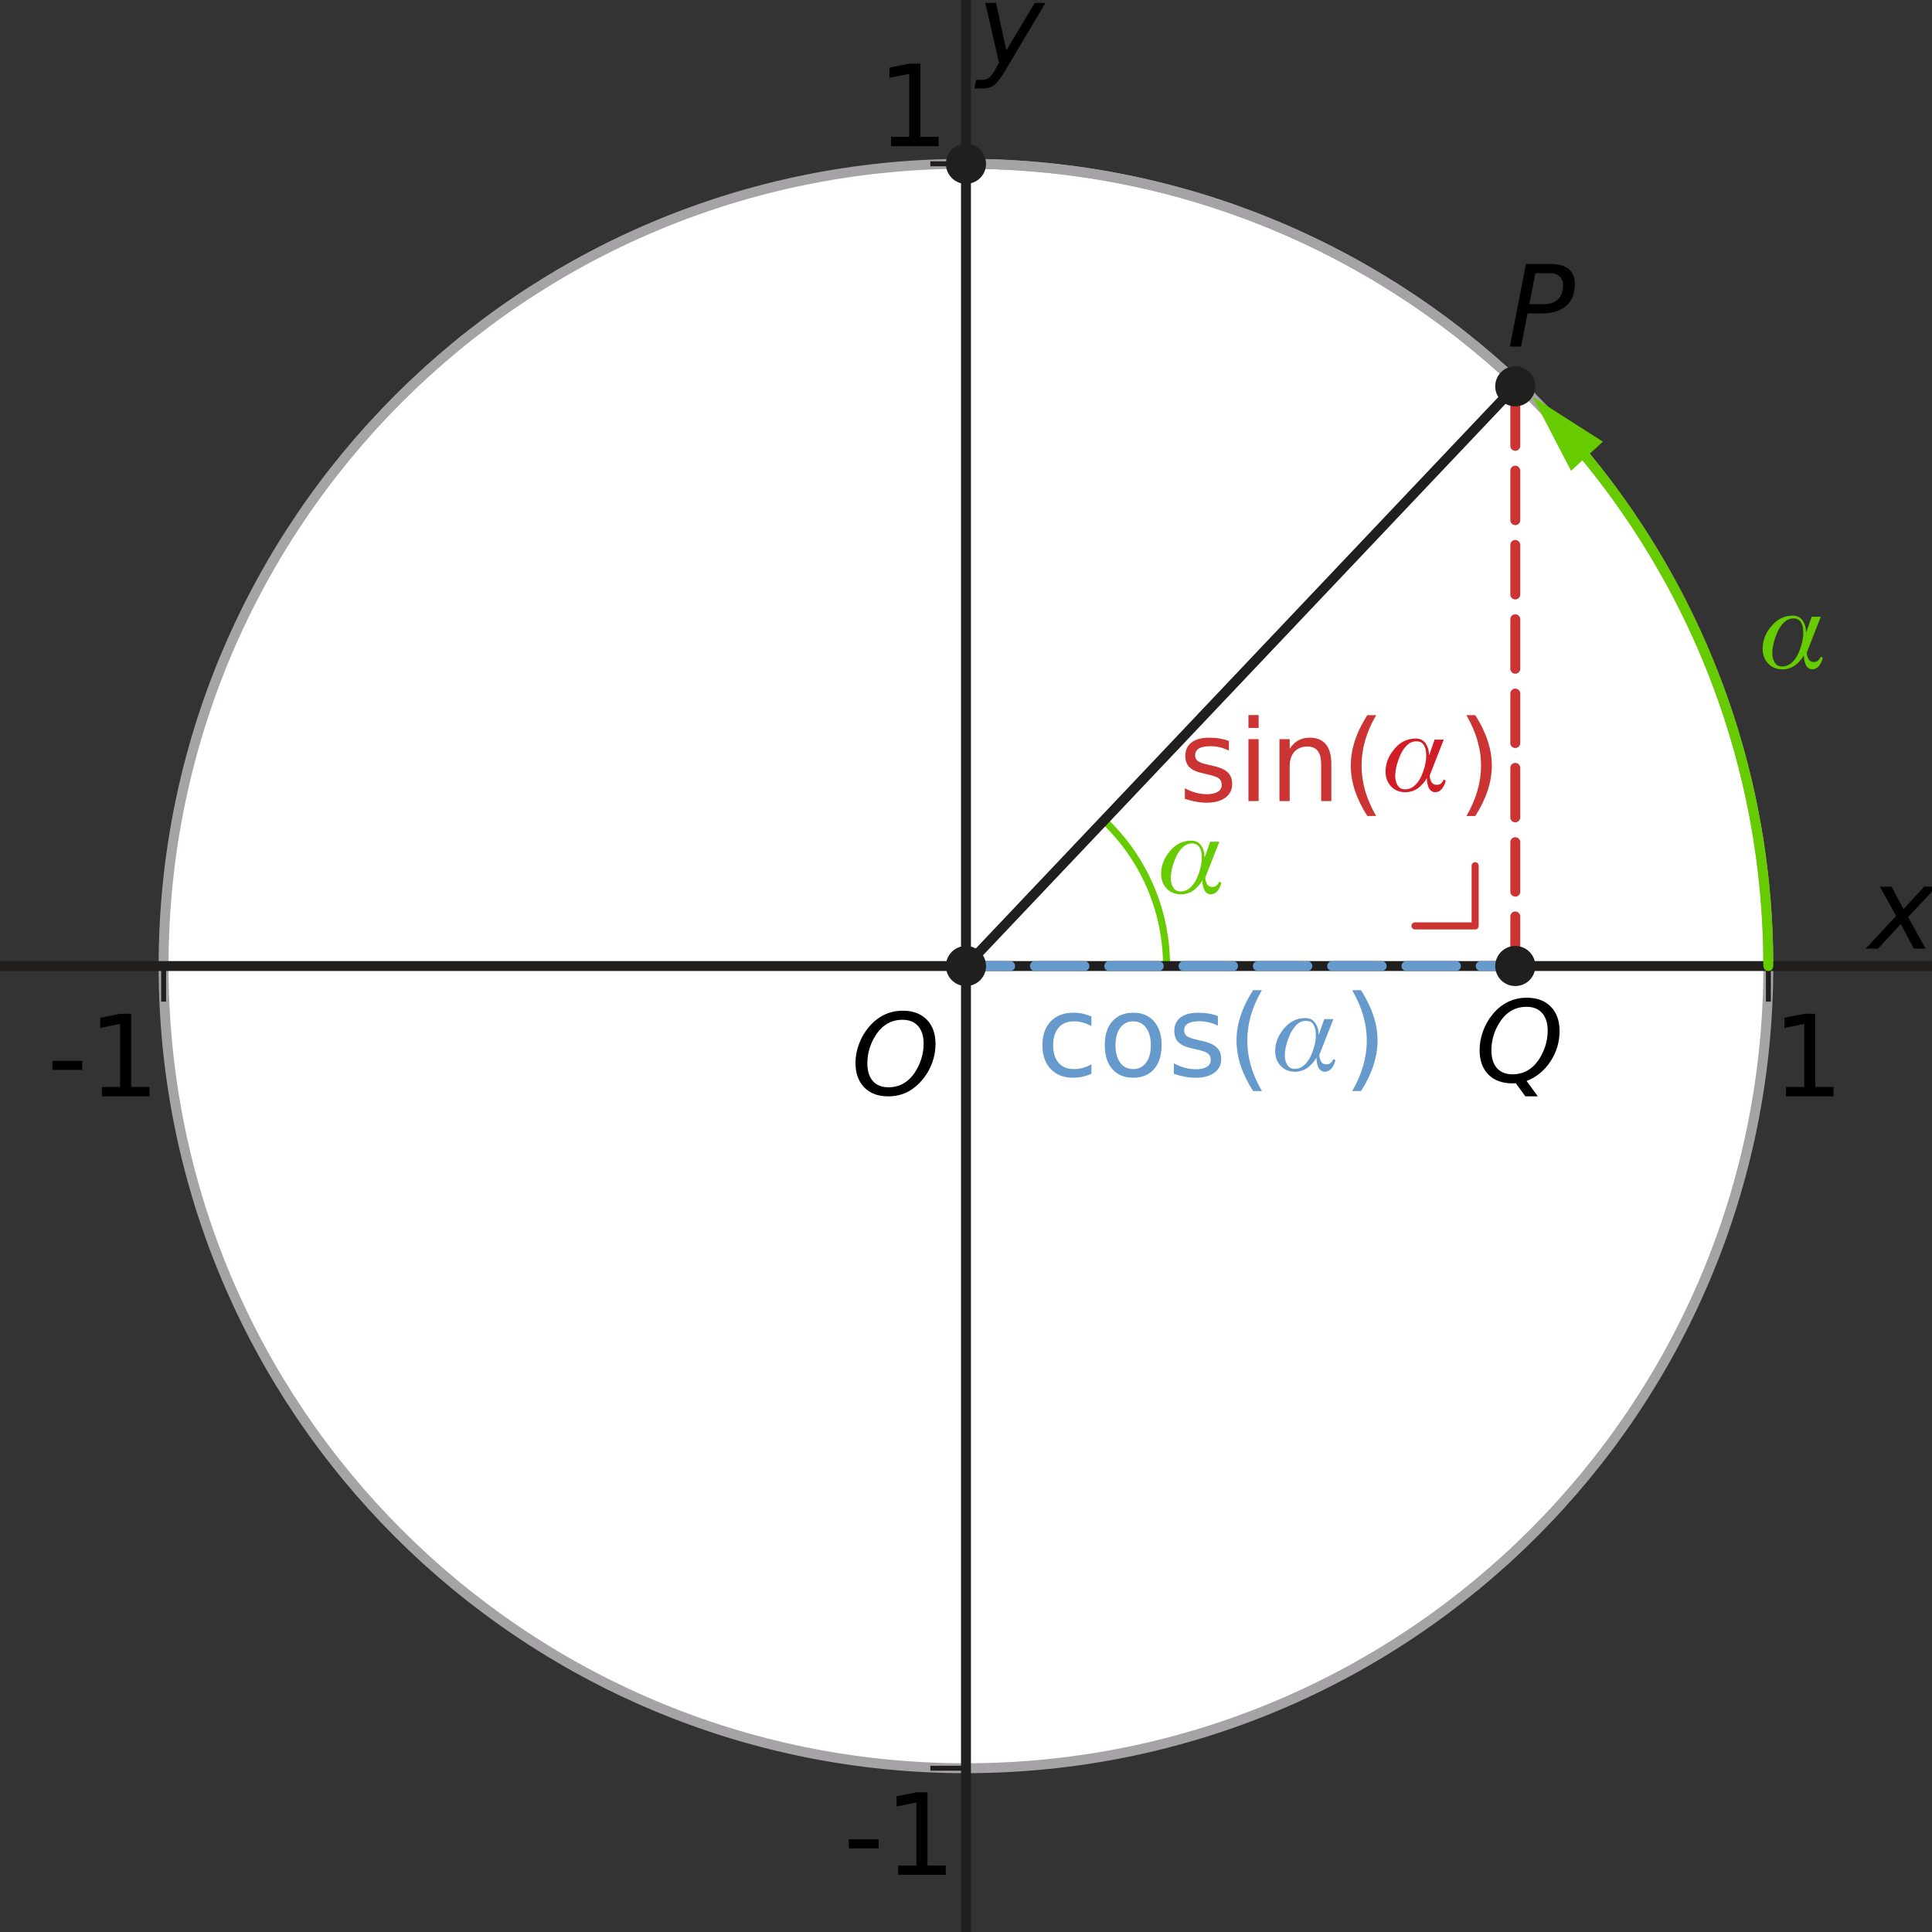 <?xml version="1.0" encoding="UTF-8" standalone="no"?>
<svg
   xmlns:dc="http://purl.org/dc/elements/1.1/"
   xmlns:cc="http://creativecommons.org/ns#"
   xmlns:rdf="http://www.w3.org/1999/02/22-rdf-syntax-ns#"
   xmlns:svg="http://www.w3.org/2000/svg"
   xmlns="http://www.w3.org/2000/svg"
   xmlns:sodipodi="http://sodipodi.sourceforge.net/DTD/sodipodi-0.dtd"
   xmlns:inkscape="http://www.inkscape.org/namespaces/inkscape"
   width="136.51pt"
   height="136.51pt"
   viewBox="0 0 136.51 136.51"
   version="1.1"
   id="svg108"
   sodipodi:docname="bt-gr52-th1-t01.svg"
   inkscape:version="0.92.1 r15371">
  <rect x="0" y="0" width="136.51" height="136.51" fill="#333333" stroke="none"/>
  <sodipodi:namedview
     pagecolor="#ffffff"
     bordercolor="#666666"
     borderopacity="1"
     objecttolerance="10"
     gridtolerance="10"
     guidetolerance="10"
     inkscape:pageopacity="0"
     inkscape:pageshadow="2"
     inkscape:window-width="1920"
     inkscape:window-height="986"
     id="namedview110"
     showgrid="false"
     inkscape:zoom="3.6673623"
     inkscape:cx="92.105824"
     inkscape:cy="101.55547"
     inkscape:window-x="-11"
     inkscape:window-y="-11"
     inkscape:window-maximized="1"
     inkscape:current-layer="svg108" />
  <defs
     id="defs11">
    <clipPath
       id="clip1">
      <path
         d="M 132 61 L 136.512 61 L 136.512 66 L 132 66 Z M 132 61 "
         id="path2" />
    </clipPath>
    <clipPath
       id="clip2">
      <path
         d="M 0 67 L 136.512 67 L 136.512 69 L 0 69 Z M 0 67 "
         id="path5" />
    </clipPath>
    <clipPath
       id="clip3">
      <path
         d="M 67 0 L 69 0 L 69 136.512 L 67 136.512 Z M 67 0 "
         id="path8" />
    </clipPath>
  </defs>
  <path
     inkscape:connector-curvature="0"
     id="path13"
     d="m 124.945,68.258 c 0,31.328 -25.395,56.68 -56.703,56.68 -31.305,0 -56.684,-25.352 -56.684,-56.68 0,-31.332 25.379,-56.684 56.684,-56.684 31.309,0 56.703,25.352 56.703,56.684"
     style="fill:#ffffff;fill-opacity:1;fill-rule:nonzero;stroke:none" />
  <path
     inkscape:connector-curvature="0"
     id="path15"
     d="m 68.254,70.773 v -2.516 z m 0,0"
     style="fill:none;stroke:#211e1e;stroke-width:0.35;stroke-linecap:butt;stroke-linejoin:miter;stroke-miterlimit:10;stroke-opacity:1" />
  <path
     inkscape:connector-curvature="0"
     id="path17"
     d="m 65.734,68.258 h 2.52 z m 0,0"
     style="fill:none;stroke:#211e1e;stroke-width:0.35;stroke-linecap:butt;stroke-linejoin:miter;stroke-miterlimit:10;stroke-opacity:1" />
  <path
     inkscape:connector-curvature="0"
     id="path43"
     d="m 78.004,57.969 c 2.723,2.582 4.422,6.234 4.422,10.289"
     style="fill:none;stroke:#66cc00;stroke-width:0.5;stroke-linecap:butt;stroke-linejoin:miter;stroke-miterlimit:10;stroke-opacity:1" />
  <path
     inkscape:connector-curvature="0"
     id="path45"
     d="m 124.945,68.258 c 0,31.328 -25.395,56.68 -56.703,56.68 -31.305,0 -56.684,-25.352 -56.684,-56.68 0,-31.332 25.379,-56.684 56.684,-56.684 31.309,0 56.703,25.352 56.703,56.684 z m 0,0"
     style="fill:none;stroke:#a6a3a6;stroke-width:0.7;stroke-linecap:round;stroke-linejoin:round;stroke-miterlimit:10;stroke-opacity:1" />
  <path
     inkscape:connector-curvature="0"
     id="path47"
     d="m 68.242,11.574 c 15.609,0 29.746,6.301 40.004,16.504"
     style="fill:none;stroke:#a6a3a6;stroke-width:0.7;stroke-linecap:butt;stroke-linejoin:miter;stroke-miterlimit:10;stroke-opacity:1" />
  <path
     inkscape:connector-curvature="0"
     id="path49"
     d="m 65.734,124.938 h 2.52 z m 0,0"
     style="fill:none;stroke:#211e1e;stroke-width:0.35;stroke-linecap:butt;stroke-linejoin:miter;stroke-miterlimit:10;stroke-opacity:1" />
  <path
     inkscape:connector-curvature="0"
     id="path51"
     d="m 124.949,70.773 v -2.516 z m 0,0"
     style="fill:none;stroke:#211e1e;stroke-width:0.35;stroke-linecap:butt;stroke-linejoin:miter;stroke-miterlimit:10;stroke-opacity:1" />
  <path
     inkscape:connector-curvature="0"
     id="path53"
     d="m 11.562,70.773 v -2.516 z m 0,0"
     style="fill:none;stroke:#211e1e;stroke-width:0.35;stroke-linecap:butt;stroke-linejoin:miter;stroke-miterlimit:10;stroke-opacity:1" />
  <path
     inkscape:connector-curvature="0"
     id="path55"
     d="m 65.734,11.574 h 2.52 z m 0,0"
     style="fill:none;stroke:#211e1e;stroke-width:0.35;stroke-linecap:butt;stroke-linejoin:miter;stroke-miterlimit:10;stroke-opacity:1" />
  <g
     style="clip-rule:nonzero"
     id="g59"
     clip-path="url(#clip2)">
    <path
       inkscape:connector-curvature="0"
       id="path57"
       transform="matrix(0.1,0,0,-0.1,0,136.51)"
       d="m 0,682.522 h 1365.078 z m 0,0"
       style="fill:none;stroke:#211e1e;stroke-width:7;stroke-linecap:butt;stroke-linejoin:miter;stroke-miterlimit:10;stroke-opacity:1" />
  </g>
  <g
     style="clip-rule:nonzero"
     id="g63"
     clip-path="url(#clip3)">
    <path
       inkscape:connector-curvature="0"
       id="path61"
       transform="matrix(0.1,0,0,-0.1,0,136.51)"
       d="M 682.539,-0.017 V 1365.061 Z m 0,0"
       style="fill:none;stroke:#211e1e;stroke-width:7;stroke-linecap:butt;stroke-linejoin:miter;stroke-miterlimit:10;stroke-opacity:1" />
  </g>
  <path
     inkscape:connector-curvature="0"
     id="path65"
     d="M 107.066,68.254 V 26.633"
     style="fill:none;stroke:#cc3333;stroke-width:0.7;stroke-linecap:round;stroke-linejoin:round;stroke-miterlimit:10;stroke-dasharray:3.5, 1.75;stroke-opacity:1" />
  <path
     inkscape:connector-curvature="0"
     id="path67"
     d="M 68.254,68.258 107.066,27.297"
     style="fill:none;stroke:#211e1e;stroke-width:0.7;stroke-linecap:butt;stroke-linejoin:miter;stroke-miterlimit:10;stroke-opacity:1" />
  <path
     inkscape:connector-curvature="0"
     id="path69"
     d="m 108.484,27.297 c 0,0.781 -0.637,1.414 -1.418,1.414 -0.785,0 -1.418,-0.633 -1.418,-1.414 0,-0.785 0.633,-1.418 1.418,-1.418 0.781,0 1.418,0.633 1.418,1.418"
     style="fill:#211e1e;fill-opacity:1;fill-rule:nonzero;stroke:none" />
  <path
     inkscape:connector-curvature="0"
     id="path71"
     d="m 69.672,11.574 c 0,0.785 -0.637,1.418 -1.418,1.418 -0.785,0 -1.418,-0.633 -1.418,-1.418 0,-0.785 0.633,-1.418 1.418,-1.418 0.781,0 1.418,0.633 1.418,1.418"
     style="fill:#211e1e;fill-opacity:1;fill-rule:nonzero;stroke:none" />
  <path
     inkscape:connector-curvature="0"
     id="path73"
     d="m 67.875,68.258 h 39.191"
     style="fill:none;stroke:#6699cc;stroke-width:0.7;stroke-linecap:round;stroke-linejoin:round;stroke-miterlimit:10;stroke-dasharray:3.5, 1.75;stroke-opacity:1" />
  <path
     inkscape:connector-curvature="0"
     id="path75"
     d="m 69.672,68.258 c 0,0.781 -0.637,1.414 -1.418,1.414 -0.785,0 -1.418,-0.633 -1.418,-1.414 0,-0.785 0.633,-1.418 1.418,-1.418 0.781,0 1.418,0.633 1.418,1.418"
     style="fill:#211e1e;fill-opacity:1;fill-rule:nonzero;stroke:none" />
  <path
     inkscape:connector-curvature="0"
     id="path85"
     d="m 91.484,75.523 c 0.254,-0.004 0.477,-0.09 0.664,-0.262 0.188,-0.164 0.34,-0.375 0.457,-0.625 0.246,-0.535 0.367,-1.031 0.367,-1.488 0,-0.121 -0.008,-0.242 -0.023,-0.363 -0.02,-0.125 -0.059,-0.234 -0.113,-0.332 -0.047,-0.098 -0.117,-0.18 -0.207,-0.242 -0.098,-0.055 -0.215,-0.082 -0.359,-0.082 -0.242,0.004 -0.461,0.094 -0.648,0.27 -0.18,0.176 -0.336,0.402 -0.465,0.672 -0.25,0.578 -0.375,1.086 -0.375,1.531 0,0.23 0.059,0.445 0.168,0.633 0.113,0.188 0.289,0.285 0.535,0.289 z m 2.871,-0.621 c -0.035,0.188 -0.117,0.363 -0.238,0.539 -0.129,0.184 -0.297,0.277 -0.512,0.285 -0.117,0 -0.215,-0.039 -0.297,-0.109 -0.082,-0.07 -0.141,-0.156 -0.176,-0.25 -0.082,-0.223 -0.117,-0.426 -0.113,-0.613 h -0.016 c -0.145,0.254 -0.34,0.477 -0.59,0.672 -0.254,0.195 -0.559,0.293 -0.906,0.301 -0.434,-0.008 -0.777,-0.148 -1.023,-0.422 -0.254,-0.266 -0.383,-0.613 -0.383,-1.043 0.004,-0.586 0.215,-1.117 0.625,-1.59 0.387,-0.48 0.883,-0.727 1.48,-0.742 0.164,0 0.312,0.027 0.438,0.09 0.117,0.066 0.215,0.156 0.297,0.27 0.152,0.227 0.23,0.496 0.23,0.809 h 0.016 l 0.379,-1.09 h 0.648 l -0.992,2.527 c 0,0.164 0.039,0.316 0.117,0.457 0.074,0.137 0.195,0.207 0.363,0.211 0.133,0 0.238,-0.027 0.309,-0.09 0.078,-0.066 0.145,-0.16 0.203,-0.285 l 0.141,0.074"
     style="fill:#6699cc;fill-opacity:1;fill-rule:nonzero;stroke:none" />
  <path
     inkscape:connector-curvature="0"
     id="path97"
     d="m 99.283,55.773 c 0.254,-0.004 0.473,-0.09 0.664,-0.262 0.188,-0.164 0.34,-0.375 0.457,-0.625 0.246,-0.535 0.367,-1.031 0.367,-1.488 0,-0.121 -0.008,-0.242 -0.023,-0.363 -0.019,-0.125 -0.059,-0.234 -0.113,-0.332 -0.047,-0.098 -0.117,-0.18 -0.207,-0.242 -0.098,-0.055 -0.219,-0.082 -0.359,-0.082 -0.246,0.004 -0.461,0.094 -0.648,0.27 -0.184,0.176 -0.34,0.402 -0.465,0.672 -0.25,0.578 -0.375,1.086 -0.375,1.531 0,0.23 0.055,0.445 0.168,0.633 0.113,0.188 0.289,0.285 0.535,0.289 z m 2.871,-0.621 c -0.035,0.188 -0.117,0.363 -0.238,0.539 -0.129,0.184 -0.297,0.277 -0.512,0.285 -0.117,0 -0.215,-0.039 -0.297,-0.109 -0.082,-0.07 -0.141,-0.156 -0.176,-0.25 -0.082,-0.223 -0.117,-0.426 -0.113,-0.613 h -0.016 c -0.145,0.254 -0.34,0.477 -0.59,0.672 -0.258,0.195 -0.559,0.293 -0.906,0.301 -0.438,-0.008 -0.777,-0.148 -1.023,-0.422 -0.254,-0.266 -0.383,-0.613 -0.383,-1.043 0.004,-0.586 0.215,-1.117 0.625,-1.59 0.387,-0.48 0.883,-0.727 1.48,-0.742 0.164,0 0.309,0.027 0.438,0.09 0.117,0.066 0.215,0.156 0.297,0.27 0.152,0.227 0.23,0.496 0.23,0.809 h 0.016 l 0.379,-1.09 h 0.648 l -0.992,2.527 c 0,0.164 0.039,0.316 0.117,0.457 0.074,0.137 0.195,0.207 0.363,0.211 0.133,0 0.234,-0.027 0.309,-0.09 0.074,-0.066 0.145,-0.16 0.203,-0.285 l 0.141,0.074"
     style="fill:#d11e26;fill-opacity:1;fill-rule:nonzero;stroke:none" />
  <path
     inkscape:connector-curvature="0"
     id="path101"
     d="m 104.23,61.168 v 4.254 h -4.25"
     style="fill:none;stroke:#cc3333;stroke-width:0.5;stroke-linecap:round;stroke-linejoin:round;stroke-miterlimit:10;stroke-opacity:1" />
  <path
     inkscape:connector-curvature="0"
     id="path103"
     d="m 83.426,62.992 c 0.25,-0.004 0.473,-0.094 0.664,-0.262 0.188,-0.168 0.34,-0.375 0.457,-0.625 0.242,-0.539 0.367,-1.035 0.367,-1.488 0,-0.121 -0.008,-0.246 -0.023,-0.367 -0.023,-0.121 -0.059,-0.234 -0.113,-0.328 -0.047,-0.102 -0.117,-0.184 -0.207,-0.242 -0.098,-0.059 -0.219,-0.086 -0.359,-0.086 -0.246,0.004 -0.461,0.098 -0.648,0.273 -0.184,0.176 -0.34,0.398 -0.465,0.672 -0.25,0.574 -0.375,1.086 -0.375,1.527 0,0.234 0.055,0.445 0.168,0.633 0.109,0.188 0.289,0.289 0.535,0.293 z m 2.871,-0.621 c -0.039,0.184 -0.117,0.363 -0.238,0.535 -0.129,0.184 -0.301,0.281 -0.512,0.285 -0.117,0 -0.219,-0.039 -0.297,-0.109 -0.082,-0.07 -0.141,-0.152 -0.176,-0.25 -0.082,-0.219 -0.121,-0.422 -0.113,-0.613 h -0.016 c -0.145,0.254 -0.34,0.477 -0.59,0.672 -0.258,0.195 -0.559,0.297 -0.906,0.301 -0.438,-0.004 -0.777,-0.145 -1.023,-0.422 -0.258,-0.266 -0.383,-0.613 -0.383,-1.039 0.004,-0.59 0.211,-1.121 0.625,-1.594 0.387,-0.48 0.879,-0.727 1.48,-0.742 0.164,0 0.309,0.031 0.438,0.094 0.117,0.066 0.215,0.152 0.297,0.266 0.152,0.23 0.23,0.5 0.23,0.809 h 0.016 l 0.379,-1.09 H 86.156 L 85.164,62 c 0,0.168 0.039,0.32 0.117,0.457 0.074,0.137 0.195,0.211 0.363,0.215 0.133,0 0.234,-0.031 0.309,-0.094 0.074,-0.066 0.141,-0.16 0.203,-0.281 l 0.141,0.074"
     style="fill:#66cc00;fill-opacity:1;fill-rule:nonzero;stroke:none" />
  <path
     inkscape:connector-curvature="0"
     id="path105"
     d="m 108.484,68.258 c 0,0.781 -0.637,1.414 -1.418,1.414 -0.785,0 -1.418,-0.633 -1.418,-1.414 0,-0.785 0.633,-1.418 1.418,-1.418 0.781,0 1.418,0.633 1.418,1.418"
     style="fill:#211e1e;fill-opacity:1;fill-rule:nonzero;stroke:none" />
  <g
     aria-label="cos(  )"
     style="font-style:normal;font-variant:normal;font-weight:normal;font-stretch:normal;font-size:8px;line-height:1.25;font-family:'DejaVu Sans';-inkscape-font-specification:'DejaVu Sans, Normal';font-variant-ligatures:normal;font-variant-caps:normal;font-variant-numeric:normal;font-feature-settings:normal;text-align:start;letter-spacing:0px;word-spacing:0px;writing-mode:lr-tb;text-anchor:start;fill:#6699cc;fill-opacity:1;stroke:none;stroke-width:0.75"
     id="text4638">
    <path
       d="m 77.116,71.829 v 0.672 q -0.305,-0.168 -0.613,-0.25 -0.305,-0.086 -0.617,-0.086 -0.699,0 -1.086,0.445 -0.387,0.441 -0.387,1.242 0,0.801 0.387,1.246 0.387,0.441 1.086,0.441 0.313,0 0.617,-0.082 0.309,-0.086 0.613,-0.254 v 0.664 q -0.301,0.141 -0.625,0.211 -0.32,0.07 -0.684,0.07 -0.988,0 -1.57,-0.621 -0.582,-0.621 -0.582,-1.676 0,-1.07 0.586,-1.684 0.59,-0.613 1.613,-0.613 0.332,0 0.648,0.07 0.316,0.066 0.613,0.203 z"
       style="font-style:normal;font-variant:normal;font-weight:normal;font-stretch:normal;font-size:8px;font-family:'DejaVu Sans';-inkscape-font-specification:'DejaVu Sans, Normal';font-variant-ligatures:normal;font-variant-caps:normal;font-variant-numeric:normal;font-feature-settings:normal;text-align:start;writing-mode:lr-tb;text-anchor:start;fill:#6699cc;fill-opacity:1;stroke-width:0.75"
       id="path4752" />
    <path
       d="m 80.069,72.165 q -0.578,0 -0.914,0.453 -0.336,0.449 -0.336,1.234 0,0.785 0.332,1.238 0.336,0.449 0.918,0.449 0.574,0 0.91,-0.453 0.336,-0.453 0.336,-1.234 0,-0.777 -0.336,-1.23 -0.336,-0.457 -0.91,-0.457 z m 0,-0.609 q 0.938,0 1.473,0.609 0.535,0.609 0.535,1.688 0,1.074 -0.535,1.688 -0.535,0.609 -1.473,0.609 -0.941,0 -1.477,-0.609 -0.531,-0.613 -0.531,-1.688 0,-1.078 0.531,-1.688 0.535,-0.609 1.477,-0.609 z"
       style="font-style:normal;font-variant:normal;font-weight:normal;font-stretch:normal;font-size:8px;font-family:'DejaVu Sans';-inkscape-font-specification:'DejaVu Sans, Normal';font-variant-ligatures:normal;font-variant-caps:normal;font-variant-numeric:normal;font-feature-settings:normal;text-align:start;writing-mode:lr-tb;text-anchor:start;fill:#6699cc;fill-opacity:1;stroke-width:0.75"
       id="path4754" />
    <path
       d="m 86.053,71.79 v 0.68 q -0.305,-0.156 -0.633,-0.234 -0.328,-0.078 -0.68,-0.078 -0.535,0 -0.805,0.164 -0.266,0.164 -0.266,0.492 0,0.25 0.191,0.395 0.191,0.141 0.77,0.27 l 0.246,0.055 q 0.766,0.164 1.086,0.465 0.324,0.297 0.324,0.832 0,0.609 -0.484,0.965 -0.48,0.355 -1.324,0.355 -0.352,0 -0.734,-0.07 -0.379,-0.066 -0.801,-0.203 v -0.742 q 0.398,0.207 0.785,0.312 0.387,0.102 0.766,0.102 0.508,0 0.781,-0.172 0.273,-0.176 0.273,-0.492 0,-0.293 -0.199,-0.449 -0.195,-0.156 -0.863,-0.301 l -0.25,-0.059 q -0.668,-0.141 -0.965,-0.43 -0.297,-0.293 -0.297,-0.801 0,-0.617 0.438,-0.953 0.438,-0.336 1.242,-0.336 0.398,0 0.75,0.059 0.352,0.059 0.648,0.176 z"
       style="font-style:normal;font-variant:normal;font-weight:normal;font-stretch:normal;font-size:8px;font-family:'DejaVu Sans';-inkscape-font-specification:'DejaVu Sans, Normal';font-variant-ligatures:normal;font-variant-caps:normal;font-variant-numeric:normal;font-feature-settings:normal;text-align:start;writing-mode:lr-tb;text-anchor:start;fill:#6699cc;fill-opacity:1;stroke-width:0.75"
       id="path4756" />
    <path
       d="m 89.163,69.965 q -0.523,0.898 -0.777,1.777 -0.254,0.879 -0.254,1.781 0,0.902 0.254,1.789 0.258,0.883 0.777,1.777 h -0.625 q -0.586,-0.918 -0.879,-1.805 -0.289,-0.887 -0.289,-1.762 0,-0.871 0.289,-1.754 0.289,-0.883 0.879,-1.805 z"
       style="font-style:normal;font-variant:normal;font-weight:normal;font-stretch:normal;font-size:8px;font-family:'DejaVu Sans';-inkscape-font-specification:'DejaVu Sans, Normal';font-variant-ligatures:normal;font-variant-caps:normal;font-variant-numeric:normal;font-feature-settings:normal;text-align:start;writing-mode:lr-tb;text-anchor:start;fill:#6699cc;fill-opacity:1;stroke-width:0.75"
       id="path4758" />
    <path
       d="m 95.542,69.965 h 0.625 q 0.586,0.922 0.875,1.805 0.293,0.883 0.293,1.754 0,0.875 -0.293,1.762 -0.289,0.887 -0.875,1.805 h -0.625 q 0.52,-0.895 0.773,-1.777 0.258,-0.887 0.258,-1.789 0,-0.902 -0.258,-1.781 -0.254,-0.879 -0.773,-1.777 z"
       style="font-style:normal;font-variant:normal;font-weight:normal;font-stretch:normal;font-size:8px;font-family:'DejaVu Sans';-inkscape-font-specification:'DejaVu Sans, Normal';font-variant-ligatures:normal;font-variant-caps:normal;font-variant-numeric:normal;font-feature-settings:normal;text-align:start;writing-mode:lr-tb;text-anchor:start;fill:#6699cc;fill-opacity:1;stroke-width:0.75"
       id="path4760" />
  </g>
  <g
     aria-label="sin(  )"
     style="font-style:normal;font-variant:normal;font-weight:normal;font-stretch:normal;font-size:8px;line-height:1.25;font-family:'DejaVu Sans';-inkscape-font-specification:'DejaVu Sans, Normal';font-variant-ligatures:normal;font-variant-caps:normal;font-variant-numeric:normal;font-feature-settings:normal;text-align:start;letter-spacing:0px;word-spacing:0px;writing-mode:lr-tb;text-anchor:start;fill:#cc3333;fill-opacity:1;stroke:none;stroke-width:0.75"
     id="text4638-5"
     transform="translate(-25.5,4.5)">
    <path
       d="m 112.33,47.856 v 0.68 q -0.305,-0.156 -0.633,-0.234 -0.328,-0.078 -0.68,-0.078 -0.535,0 -0.805,0.164 -0.266,0.164 -0.266,0.492 0,0.25 0.191,0.395 0.191,0.141 0.77,0.27 l 0.246,0.055 q 0.766,0.164 1.086,0.465 0.324,0.297 0.324,0.832 0,0.609 -0.484,0.965 -0.48,0.355 -1.324,0.355 -0.352,0 -0.734,-0.07 -0.379,-0.066 -0.801,-0.203 v -0.742 q 0.398,0.207 0.785,0.312 0.387,0.102 0.766,0.102 0.508,0 0.781,-0.172 0.273,-0.176 0.273,-0.492 0,-0.293 -0.199,-0.449 -0.195,-0.156 -0.863,-0.301 l -0.25,-0.059 q -0.668,-0.141 -0.965,-0.43 -0.297,-0.293 -0.297,-0.801 0,-0.617 0.438,-0.953 0.438,-0.336 1.242,-0.336 0.398,0 0.75,0.059 0.352,0.059 0.648,0.176 z"
       style="font-style:normal;font-variant:normal;font-weight:normal;font-stretch:normal;font-size:8px;font-family:'DejaVu Sans';-inkscape-font-specification:'DejaVu Sans, Normal';font-variant-ligatures:normal;font-variant-caps:normal;font-variant-numeric:normal;font-feature-settings:normal;text-align:start;writing-mode:lr-tb;text-anchor:start;fill:#cc3333;fill-opacity:1;stroke-width:0.75"
       id="path4763"
       inkscape:connector-curvature="0" />
    <path
       d="m 113.712,47.727 h 0.719 v 4.375 h -0.719 z m 0,-1.703 h 0.719 v 0.91 h -0.719 z"
       style="font-style:normal;font-variant:normal;font-weight:normal;font-stretch:normal;font-size:8px;font-family:'DejaVu Sans';-inkscape-font-specification:'DejaVu Sans, Normal';font-variant-ligatures:normal;font-variant-caps:normal;font-variant-numeric:normal;font-feature-settings:normal;text-align:start;writing-mode:lr-tb;text-anchor:start;fill:#cc3333;fill-opacity:1;stroke-width:0.75"
       id="path4765"
       inkscape:connector-curvature="0" />
    <path
       d="m 119.568,49.462 v 2.641 H 118.849 V 49.485 q 0,-0.621 -0.242,-0.93 -0.242,-0.309 -0.727,-0.309 -0.582,0 -0.918,0.371 -0.336,0.371 -0.336,1.012 v 2.473 h -0.723 v -4.375 h 0.723 v 0.68 q 0.258,-0.395 0.605,-0.59 0.352,-0.195 0.809,-0.195 0.754,0 1.141,0.469 0.387,0.465 0.387,1.371 z"
       style="font-style:normal;font-variant:normal;font-weight:normal;font-stretch:normal;font-size:8px;font-family:'DejaVu Sans';-inkscape-font-specification:'DejaVu Sans, Normal';font-variant-ligatures:normal;font-variant-caps:normal;font-variant-numeric:normal;font-feature-settings:normal;text-align:start;writing-mode:lr-tb;text-anchor:start;fill:#cc3333;fill-opacity:1;stroke-width:0.75"
       id="path4767"
       inkscape:connector-curvature="0" />
    <path
       d="m 122.736,46.032 q -0.523,0.898 -0.777,1.777 -0.254,0.879 -0.254,1.781 0,0.902 0.254,1.789 0.258,0.883 0.777,1.777 h -0.625 q -0.586,-0.918 -0.879,-1.805 -0.289,-0.887 -0.289,-1.762 0,-0.871 0.289,-1.754 0.289,-0.883 0.879,-1.805 z"
       style="font-style:normal;font-variant:normal;font-weight:normal;font-stretch:normal;font-size:8px;font-family:'DejaVu Sans';-inkscape-font-specification:'DejaVu Sans, Normal';font-variant-ligatures:normal;font-variant-caps:normal;font-variant-numeric:normal;font-feature-settings:normal;text-align:start;writing-mode:lr-tb;text-anchor:start;fill:#cc3333;fill-opacity:1;stroke-width:0.75"
       id="path4769"
       inkscape:connector-curvature="0" />
    <path
       d="m 129.115,46.032 h 0.625 q 0.586,0.922 0.875,1.805 0.293,0.883 0.293,1.754 0,0.875 -0.293,1.762 -0.289,0.887 -0.875,1.805 h -0.625 q 0.52,-0.895 0.773,-1.777 0.258,-0.887 0.258,-1.789 0,-0.902 -0.258,-1.781 -0.254,-0.879 -0.773,-1.777 z"
       style="font-style:normal;font-variant:normal;font-weight:normal;font-stretch:normal;font-size:8px;font-family:'DejaVu Sans';-inkscape-font-specification:'DejaVu Sans, Normal';font-variant-ligatures:normal;font-variant-caps:normal;font-variant-numeric:normal;font-feature-settings:normal;text-align:start;writing-mode:lr-tb;text-anchor:start;fill:#cc3333;fill-opacity:1;stroke-width:0.75"
       id="path4771"
       inkscape:connector-curvature="0" />
  </g>
  <g
     aria-label="O"
     style="font-style:normal;font-variant:normal;font-weight:normal;font-stretch:normal;font-size:10px;line-height:1.25;font-family:'DejaVu Sans';-inkscape-font-specification:'DejaVu Sans, Normal';font-variant-ligatures:normal;font-variant-caps:normal;font-variant-numeric:normal;font-feature-settings:normal;text-align:start;letter-spacing:0px;word-spacing:0px;writing-mode:lr-tb;text-anchor:start;fill:#000000;fill-opacity:1;stroke:none;stroke-width:0.75"
     id="text4660">
    <path
       d="m 63.773,72.055 q -0.648,0 -1.145,0.316 -0.496,0.312 -0.863,0.957 -0.234,0.41 -0.359,0.871 -0.121,0.461 -0.121,0.93 0,0.812 0.387,1.254 0.391,0.441 1.102,0.441 0.641,0 1.141,-0.316 0.504,-0.32 0.859,-0.949 0.238,-0.422 0.363,-0.883 0.125,-0.465 0.125,-0.926 0,-0.809 -0.391,-1.25 -0.391,-0.445 -1.098,-0.445 z m -1.023,5.41 q -1.074,0 -1.691,-0.637 -0.613,-0.637 -0.613,-1.742 0,-0.633 0.238,-1.293 0.242,-0.66 0.664,-1.176 0.496,-0.605 1.105,-0.902 0.609,-0.301 1.344,-0.301 1.07,0 1.688,0.633 0.617,0.629 0.617,1.719 0,0.672 -0.234,1.32 -0.234,0.648 -0.672,1.176 -0.5,0.609 -1.105,0.906 -0.602,0.297 -1.34,0.297 z"
       style="font-style:oblique;font-variant:normal;font-weight:normal;font-stretch:normal;font-size:8px;font-family:'DejaVu Sans';-inkscape-font-specification:'DejaVu Sans, Oblique';font-variant-ligatures:normal;font-variant-caps:normal;font-variant-numeric:normal;font-feature-settings:normal;text-align:start;writing-mode:lr-tb;text-anchor:start;stroke-width:0.75"
       id="path4774" />
  </g>
  <g
     aria-label="Q"
     style="font-style:normal;font-variant:normal;font-weight:normal;font-stretch:normal;font-size:10px;line-height:1.25;font-family:'DejaVu Sans';-inkscape-font-specification:'DejaVu Sans, Normal';font-variant-ligatures:normal;font-variant-caps:normal;font-variant-numeric:normal;font-feature-settings:normal;text-align:start;letter-spacing:0px;word-spacing:0px;writing-mode:lr-tb;text-anchor:start;fill:#000000;fill-opacity:1;stroke:none;stroke-width:0.75"
     id="text4660-3">
    <path
       d="m 107.104,76.54 q -0.043,0.004 -0.09,0.004 -0.047,0.004 -0.141,0.004 -1.094,0 -1.711,-0.625 -0.617,-0.629 -0.617,-1.734 0,-0.652 0.234,-1.309 0.238,-0.656 0.66,-1.18 0.488,-0.602 1.098,-0.902 0.613,-0.301 1.352,-0.301 1.07,0 1.688,0.633 0.617,0.629 0.617,1.719 0,1.176 -0.645,2.152 -0.645,0.977 -1.684,1.379 l 0.793,1.086 h -0.883 z m 0.762,-5.402 q -0.648,0 -1.145,0.316 -0.496,0.312 -0.863,0.957 -0.234,0.41 -0.359,0.871 -0.121,0.461 -0.121,0.93 0,0.812 0.387,1.254 0.391,0.441 1.102,0.441 0.641,0 1.141,-0.316 0.504,-0.32 0.859,-0.949 0.238,-0.422 0.363,-0.883 0.125,-0.465 0.125,-0.926 0,-0.809 -0.391,-1.25 -0.391,-0.445 -1.098,-0.445 z"
       style="font-style:oblique;font-variant:normal;font-weight:normal;font-stretch:normal;font-size:8px;font-family:'DejaVu Sans';-inkscape-font-specification:'DejaVu Sans, Oblique';font-variant-ligatures:normal;font-variant-caps:normal;font-variant-numeric:normal;font-feature-settings:normal;text-align:start;writing-mode:lr-tb;text-anchor:start;stroke-width:0.75"
       id="path4777" />
  </g>
  <g
     aria-label="P"
     style="font-style:normal;font-variant:normal;font-weight:normal;font-stretch:normal;font-size:10px;line-height:1.25;font-family:'DejaVu Sans';-inkscape-font-specification:'DejaVu Sans, Normal';font-variant-ligatures:normal;font-variant-caps:normal;font-variant-numeric:normal;font-feature-settings:normal;text-align:start;letter-spacing:0px;word-spacing:0px;writing-mode:lr-tb;text-anchor:start;fill:#000000;fill-opacity:1;stroke:none;stroke-width:0.75"
     id="text4660-0">
    <path
       d="m 107.819,18.657 h 1.824 q 0.797,0 1.215,0.371 0.418,0.371 0.418,1.086 0,0.961 -0.617,1.496 -0.617,0.535 -1.734,0.535 h -0.992 l -0.457,2.344 h -0.793 z m 0.664,0.648 -0.422,2.191 h 0.992 q 0.672,0 1.031,-0.344 0.359,-0.344 0.359,-0.984 0,-0.41 -0.246,-0.637 -0.242,-0.227 -0.684,-0.227 z"
       style="font-style:oblique;font-variant:normal;font-weight:normal;font-stretch:normal;font-size:8px;font-family:'DejaVu Sans';-inkscape-font-specification:'DejaVu Sans, Oblique';font-variant-ligatures:normal;font-variant-caps:normal;font-variant-numeric:normal;font-feature-settings:normal;text-align:start;writing-mode:lr-tb;text-anchor:start;stroke-width:0.75"
       id="path4780" />
  </g>
  <g
     aria-label="y"
     style="font-style:normal;font-variant:normal;font-weight:normal;font-stretch:normal;font-size:10px;line-height:1.25;font-family:'DejaVu Sans';-inkscape-font-specification:'DejaVu Sans, Normal';font-variant-ligatures:normal;font-variant-caps:normal;font-variant-numeric:normal;font-feature-settings:normal;text-align:start;letter-spacing:0px;word-spacing:0px;writing-mode:lr-tb;text-anchor:start;fill:#000000;fill-opacity:1;stroke:none;stroke-width:0.75"
     id="text4660-00">
    <path
       d="m 71.027,4.99 q -0.5,0.84 -0.816,1.047 -0.312,0.211 -0.801,0.211 h -0.566 l 0.121,-0.602 h 0.414 q 0.301,0 0.512,-0.164 0.211,-0.164 0.473,-0.641 l 0.223,-0.418 -0.969,-4.215 h 0.762 L 71.105,3.56 73.113,0.209 h 0.754 z"
       style="font-style:oblique;font-variant:normal;font-weight:normal;font-stretch:normal;font-size:8px;font-family:'DejaVu Sans';-inkscape-font-specification:'DejaVu Sans, Oblique';font-variant-ligatures:normal;font-variant-caps:normal;font-variant-numeric:normal;font-feature-settings:normal;text-align:start;writing-mode:lr-tb;text-anchor:start;stroke-width:0.75"
       id="path4783" />
  </g>
  <g
     aria-label="x"
     style="font-style:normal;font-variant:normal;font-weight:normal;font-stretch:normal;font-size:10px;line-height:1.25;font-family:'DejaVu Sans';-inkscape-font-specification:'DejaVu Sans, Normal';font-variant-ligatures:normal;font-variant-caps:normal;font-variant-numeric:normal;font-feature-settings:normal;text-align:start;letter-spacing:0px;word-spacing:0px;writing-mode:lr-tb;text-anchor:start;fill:#000000;fill-opacity:1;stroke:none;stroke-width:0.75"
     id="text4660-5">
    <path
       d="m 136.831,62.652 -2.008,2.145 1.23,2.23 h -0.824 l -0.926,-1.734 -1.609,1.734 h -0.871 l 2.152,-2.305 -1.145,-2.07 h 0.824 l 0.84,1.582 1.465,-1.582 z"
       style="font-style:oblique;font-variant:normal;font-weight:normal;font-stretch:normal;font-size:8px;font-family:'DejaVu Sans';-inkscape-font-specification:'DejaVu Sans, Oblique';font-variant-ligatures:normal;font-variant-caps:normal;font-variant-numeric:normal;font-feature-settings:normal;text-align:start;writing-mode:lr-tb;text-anchor:start;stroke-width:0.75"
       id="path4786" />
  </g>
  <g
     aria-label="1"
     style="font-style:normal;font-variant:normal;font-weight:normal;font-stretch:normal;font-size:8px;line-height:1.25;font-family:'DejaVu Sans';-inkscape-font-specification:'DejaVu Sans, Normal';font-variant-ligatures:normal;font-variant-caps:normal;font-variant-numeric:normal;font-feature-settings:normal;text-align:start;letter-spacing:0px;word-spacing:0px;writing-mode:lr-tb;text-anchor:start;fill:#000000;fill-opacity:1;stroke:none;stroke-width:0.75"
     id="text4706">
    <path
       d="m 62.958,9.665 h 1.289 V 5.216 l -1.402,0.281 V 4.779 l 1.395,-0.281 h 0.789 v 5.168 h 1.289 v 0.664 h -3.359 z"
       style="font-style:normal;font-variant:normal;font-weight:normal;font-stretch:normal;font-size:8px;font-family:'DejaVu Sans';-inkscape-font-specification:'DejaVu Sans, Normal';font-variant-ligatures:normal;font-variant-caps:normal;font-variant-numeric:normal;font-feature-settings:normal;text-align:start;writing-mode:lr-tb;text-anchor:start;stroke-width:0.75"
       id="path4789" />
  </g>
  <g
     aria-label="1"
     style="font-style:normal;font-variant:normal;font-weight:normal;font-stretch:normal;font-size:8px;line-height:1.25;font-family:'DejaVu Sans';-inkscape-font-specification:'DejaVu Sans, Normal';font-variant-ligatures:normal;font-variant-caps:normal;font-variant-numeric:normal;font-feature-settings:normal;text-align:start;letter-spacing:0px;word-spacing:0px;writing-mode:lr-tb;text-anchor:start;fill:#000000;fill-opacity:1;stroke:none;stroke-width:0.75"
     id="text4706-3">
    <path
       d="m 126.194,76.801 h 1.289 v -4.449 l -1.402,0.281 v -0.719 l 1.395,-0.281 h 0.789 v 5.168 h 1.289 v 0.664 h -3.359 z"
       style="font-style:normal;font-variant:normal;font-weight:normal;font-stretch:normal;font-size:8px;font-family:'DejaVu Sans';-inkscape-font-specification:'DejaVu Sans, Normal';font-variant-ligatures:normal;font-variant-caps:normal;font-variant-numeric:normal;font-feature-settings:normal;text-align:start;writing-mode:lr-tb;text-anchor:start;stroke-width:0.75"
       id="path4792" />
  </g>
  <g
     aria-label="-1"
     style="font-style:normal;font-variant:normal;font-weight:normal;font-stretch:normal;font-size:8px;line-height:1.25;font-family:'DejaVu Sans';-inkscape-font-specification:'DejaVu Sans, Normal';font-variant-ligatures:normal;font-variant-caps:normal;font-variant-numeric:normal;font-feature-settings:normal;text-align:start;letter-spacing:0px;word-spacing:0px;writing-mode:lr-tb;text-anchor:start;fill:#000000;fill-opacity:1;stroke:none;stroke-width:0.75"
     id="text4706-1">
    <path
       d="m 3.706,74.954 h 2.105 v 0.641 h -2.105 z"
       style="font-style:normal;font-variant:normal;font-weight:normal;font-stretch:normal;font-size:8px;font-family:'DejaVu Sans';-inkscape-font-specification:'DejaVu Sans, Normal';font-variant-ligatures:normal;font-variant-caps:normal;font-variant-numeric:normal;font-feature-settings:normal;text-align:start;writing-mode:lr-tb;text-anchor:start;stroke-width:0.75"
       id="path4795" />
    <path
       d="M 7.198,76.801 H 8.487 v -4.449 l -1.402,0.281 v -0.719 l 1.395,-0.281 h 0.789 v 5.168 h 1.289 v 0.664 H 7.198 Z"
       style="font-style:normal;font-variant:normal;font-weight:normal;font-stretch:normal;font-size:8px;font-family:'DejaVu Sans';-inkscape-font-specification:'DejaVu Sans, Normal';font-variant-ligatures:normal;font-variant-caps:normal;font-variant-numeric:normal;font-feature-settings:normal;text-align:start;writing-mode:lr-tb;text-anchor:start;stroke-width:0.75"
       id="path4797" />
  </g>
  <g
     aria-label="-1"
     style="font-style:normal;font-variant:normal;font-weight:normal;font-stretch:normal;font-size:8px;line-height:1.25;font-family:'DejaVu Sans';-inkscape-font-specification:'DejaVu Sans, Normal';font-variant-ligatures:normal;font-variant-caps:normal;font-variant-numeric:normal;font-feature-settings:normal;text-align:start;letter-spacing:0px;word-spacing:0px;writing-mode:lr-tb;text-anchor:start;fill:#000000;fill-opacity:1;stroke:none;stroke-width:0.75"
     id="text4706-1-6">
    <path
       d="m 59.971,129.961 h 2.105 v 0.641 h -2.105 z"
       style="font-style:normal;font-variant:normal;font-weight:normal;font-stretch:normal;font-size:8px;font-family:'DejaVu Sans';-inkscape-font-specification:'DejaVu Sans, Normal';font-variant-ligatures:normal;font-variant-caps:normal;font-variant-numeric:normal;font-feature-settings:normal;text-align:start;writing-mode:lr-tb;text-anchor:start;stroke-width:0.75"
       id="path4800" />
    <path
       d="m 63.463,131.809 h 1.289 v -4.449 l -1.402,0.281 v -0.719 l 1.395,-0.281 h 0.789 v 5.168 h 1.289 v 0.664 h -3.359 z"
       style="font-style:normal;font-variant:normal;font-weight:normal;font-stretch:normal;font-size:8px;font-family:'DejaVu Sans';-inkscape-font-specification:'DejaVu Sans, Normal';font-variant-ligatures:normal;font-variant-caps:normal;font-variant-numeric:normal;font-feature-settings:normal;text-align:start;writing-mode:lr-tb;text-anchor:start;stroke-width:0.75"
       id="path4802" />
  </g>
  <path
     inkscape:connector-curvature="0"
     id="path43-1"
     d="m 111.402,31.488 c 8.445,9.895 13.543,22.73 13.543,36.77"
     style="fill:none;stroke:#66cc00;stroke-width:0.7;stroke-linecap:round;stroke-linejoin:round;stroke-miterlimit:4;stroke-opacity:1" />
  <path
     inkscape:connector-curvature="0"
     id="path45-7"
     d="m 111.004,33.266 -2.715,-5.23 4.969,3.172 -2.254,2.059"
     style="fill:#66cc00;fill-opacity:1;fill-rule:nonzero;stroke:none;stroke-width:1" />
  <path
     inkscape:connector-curvature="0"
     id="path81"
     d="m 125.926,47.094 c 0.25,-0.004 0.473,-0.094 0.664,-0.262 0.188,-0.168 0.34,-0.375 0.457,-0.625 0.242,-0.539 0.367,-1.035 0.367,-1.488 0,-0.121 -0.008,-0.246 -0.023,-0.367 -0.023,-0.121 -0.059,-0.23 -0.113,-0.328 -0.047,-0.102 -0.117,-0.184 -0.207,-0.242 -0.098,-0.059 -0.219,-0.086 -0.359,-0.086 -0.246,0.004 -0.461,0.098 -0.648,0.273 -0.184,0.176 -0.34,0.398 -0.465,0.672 -0.25,0.574 -0.375,1.086 -0.375,1.527 0,0.234 0.055,0.445 0.168,0.633 0.109,0.191 0.289,0.289 0.535,0.293 z m 2.871,-0.621 c -0.039,0.184 -0.117,0.363 -0.238,0.535 -0.129,0.184 -0.301,0.281 -0.512,0.285 -0.117,0 -0.219,-0.035 -0.297,-0.109 -0.082,-0.07 -0.141,-0.152 -0.176,-0.25 -0.082,-0.219 -0.121,-0.422 -0.113,-0.613 h -0.016 c -0.145,0.254 -0.34,0.48 -0.59,0.672 -0.258,0.195 -0.559,0.297 -0.906,0.301 -0.438,-0.004 -0.777,-0.145 -1.023,-0.422 -0.258,-0.266 -0.383,-0.613 -0.383,-1.039 0.004,-0.59 0.211,-1.121 0.625,-1.594 0.387,-0.48 0.879,-0.727 1.48,-0.742 0.164,0 0.309,0.031 0.438,0.094 0.117,0.066 0.215,0.152 0.297,0.266 0.152,0.23 0.23,0.5 0.23,0.809 h 0.016 l 0.379,-1.09 h 0.648 l -0.992,2.527 c 0,0.168 0.039,0.32 0.117,0.457 0.074,0.137 0.195,0.211 0.363,0.215 0.133,0 0.234,-0.031 0.309,-0.094 0.074,-0.066 0.141,-0.16 0.203,-0.281 l 0.141,0.074"
     style="fill:#66cc00;fill-opacity:1;fill-rule:nonzero;stroke:none;stroke-width:1" />
</svg>
